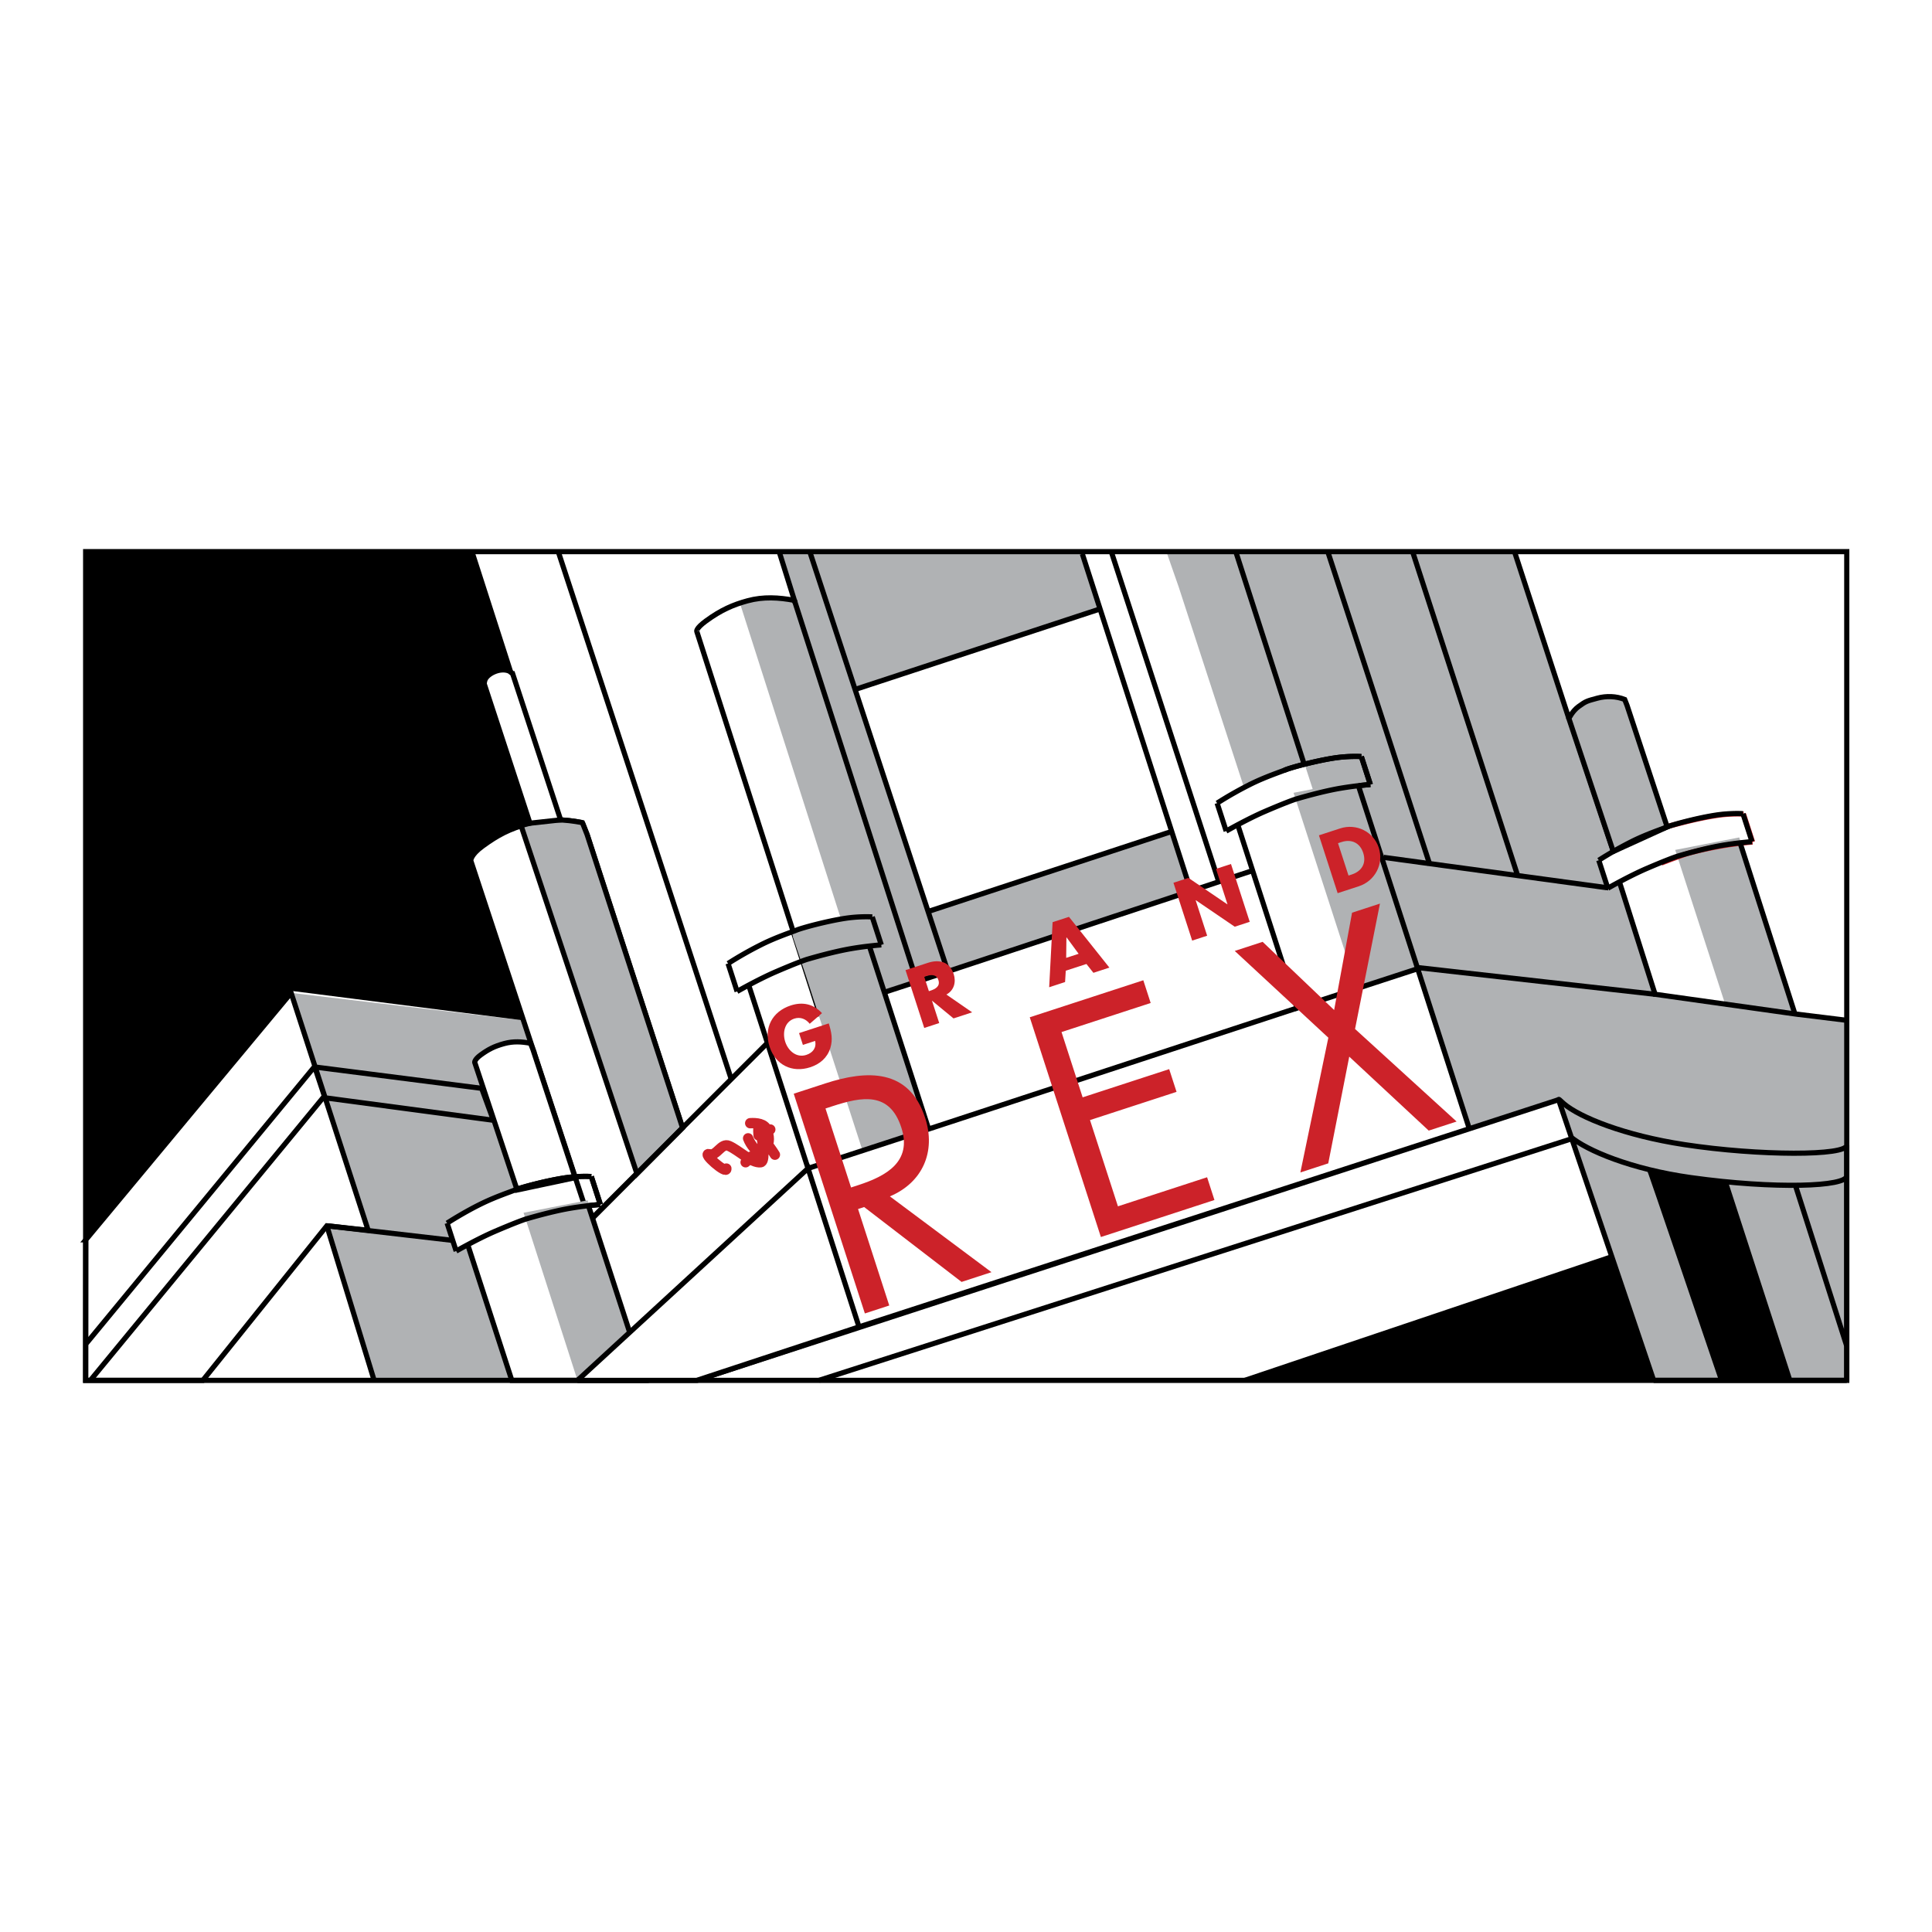 <svg xmlns="http://www.w3.org/2000/svg" width="2500" height="2500" viewBox="0 0 192.756 192.756"><path fill-rule="evenodd" clip-rule="evenodd" fill="#fff" d="M0 0h192.756v192.756H0V0z"/><path fill-rule="evenodd" clip-rule="evenodd" fill="#b0b2b4" d="M77.534 55.037l13.945 42.904 27.306-8.882-10.855-34.022H77.534z"/><path d="M156.361 71.853l-5.428-16.648h33.234v47.346l-4.814-.037-5.883-18.171 1.162-.203-.902-2.79m0 0s-1.225-.089-2.762.152c-1.836.287-4.209.928-4.801 1.169" fill="none" stroke="#fff" stroke-width=".516" stroke-miterlimit="2.613"/><path d="M160.746 85.107l-4.426-13.269s.348-.74.959-1.187c.758-.552.85-.558 1.879-.838.902-.245 1.879-.209 2.729.125l.236.601 4.002 12.117-5.379 2.451z" fill-rule="evenodd" clip-rule="evenodd"/><path fill-rule="evenodd" clip-rule="evenodd" fill="#b0b2b4" d="M123.334 55.16l9.896 30.548 5.819 3.854 7.459 23.241 8.935-3.067 9.539 27.983h19.27v-35.922l-4.898-.615-4.299-.641-9.926-1.342-3.563-11.22-1.252.913-.804-3.062 1.193-.793-9.853-30-27.516.123zM51.063 137.719l-4.397-13.539-1.154.64-.903-2.789 1.416-.961 2.672-1.341 2.227-.838 1.949-.67 4.341-.895-4.286-13.238-.779-2.291-23.103-2.738 7.681 23.701-4.118-.461 4.718 15.42h13.736z"/><path fill-rule="evenodd" clip-rule="evenodd" d="M47.354 55.037H8.545l-.041 68.932 20.598-25.106 23.047 2.934-5.261-16.173 1.253-1.202 1.196-.754 1.503-.782 1.559-.671 2.004-.23 1.587-.105-8.636-26.843z"/><path d="M8.56 123.695l20.486-24.637 7.682 23.688-4.119-.447-12.372 15.42H8.545l.015-14.024zm.056 10.336l22.74-27.584 16.701 2.137 1.169 3.186-16.805-2.242-1.002-3.018m.856 2.955L9.061 137.662" fill="none" stroke="#000" stroke-width=".516" stroke-miterlimit="2.613"/><path fill-rule="evenodd" clip-rule="evenodd" fill="#b0b2b4" d="M167.137 84.796l.695 2.152 5.627 17.374 6.061-1.976-5.997-18.795-6.386 1.245z"/><path d="M165.75 86.106a62.84 62.84 0 0 1 2.506-.922c.631-.183 1.807-.486 3.518-.786 1.555-.272 3.078-.387 3.078-.387m0 0l-.902-2.79m-.001.001s-1.225-.089-2.762.151c-1.836.288-3.35.711-4.686 1.046-.215.054-1.303.54-1.707.69" fill="none" stroke="#cc2229" stroke-width=".516" stroke-miterlimit="2.613"/><path d="M58.579 83.277l9.52 29.246-9.269 9.301-11.858-35.949m0 0s-.056-.559 1.169-1.453c1.513-1.104 2.672-1.732 4.732-2.291 1.802-.489 3.451-.391 5.232-.056m0 .001l.474 1.201" fill="none" stroke="#000" stroke-width=".516" stroke-miterlimit="2.613"/><path d="M51.982 82.355c.724-.28-1.169.335.891-.224 1.802-.489 3.451-.391 5.232-.056l.474 1.201 9.52 29.246-4.55 4.58-11.567-34.747z" fill-rule="evenodd" clip-rule="evenodd" fill="#b0b2b4" stroke="#000" stroke-width=".516" stroke-miterlimit="2.613"/><path d="M53.165 104.688l4.217 12.807-5.789 1.23-4.231-12.738s-.027-.279.585-.727c.756-.551 1.336-.865 2.366-1.145.901-.244 1.726-.195 2.616-.027l.236.6z" fill-rule="evenodd" clip-rule="evenodd" fill="#fff" stroke="#000" stroke-width=".516" stroke-miterlimit="2.613"/><path d="M52.547 121.6c.673-.268-.224.066 0 0 .631-.182 2.562-.74 4.272-1.039a36.209 36.209 0 0 1 3.079-.389m.001 0l-.903-2.789m0 0s-1.225-.09-2.761.152c-1.836.287-4.21.928-4.801 1.168-.205.084.404-.15 0 0" fill="none" stroke="#000" stroke-width=".516" stroke-miterlimit="2.613"/><path fill-rule="evenodd" clip-rule="evenodd" fill="#b0b2b4" d="M52.235 120.998l.697 2.15 4.686 14.571h6.764l-5.76-17.967-6.387 1.246z"/><path d="M58.996 117.383s-1.225-.09-2.761.152c-1.836.287-4.21.928-4.801 1.168-.537.219-1.919.676-3.298 1.34-1.826.881-3.527 1.988-3.527 1.988m0 0l.903 2.789m0 0s2.104-1.207 3.883-1.973c1.66-.713 2.765-1.135 3.152-1.248.631-.182 2.562-.74 4.272-1.039a36.209 36.209 0 0 1 3.079-.389m.001.001l-.903-2.789m-12.33 6.797l.284.877 4.114 12.662h13.319l-5.646-17.344" fill="none" stroke="#000" stroke-width=".516" stroke-miterlimit="2.613"/><path d="M51.147 67.216l4.787 14.581-3.062.335-4.564-13.91s.021-.301.125-.489c.324-.586 1.523-1.152 2.379-.775l.335.258z" fill-rule="evenodd" clip-rule="evenodd" fill="#fff" stroke="#000" stroke-width=".516" stroke-miterlimit="2.613"/><path d="M55.698 55.037l17.258 52.627m-40.333 14.635l12.512 1.453m-12.526-1.453l4.718 15.42" fill="none" stroke="#000" stroke-width=".516" stroke-miterlimit="2.613"/><path d="M73.809 60.135c.633-.244-1.021.293.779-.195 1.575-.427 3.016-.341 4.573-.049l.413 1.05 11.905 37-5.014 1.77-12.656-39.576z" fill-rule="evenodd" clip-rule="evenodd" fill="#b0b2b4"/><path d="M79.336 60.146l12.142 37.795-9.716 3.168-12.244-38.111m0 0s-.136-.274.934-1.056c1.499-1.094 2.699-1.612 4.136-2.002 1.575-.427 3.112-.334 4.67-.041m-.001 0l.079.247" fill="none" stroke="#000" stroke-width=".516" stroke-miterlimit="2.613"/><path fill-rule="evenodd" clip-rule="evenodd" fill="#b0b2b4" d="M79.086 93.414l1.34 3.998 5.625 17.373 6.597-2.14-5.997-18.795-7.565-.436z"/><path d="M78.954 92.998c.501 1.383 1.399 2.766 1.623 2.701.631-.183 2.561-.741 4.272-1.041 1.556-.272 3.079-.387 3.079-.387l-.903-2.79s-1.225-.089-2.761.151c-1.836.287-2.799.496-3.39.737-.205.084-1.252.252-1.92.629z" fill-rule="evenodd" clip-rule="evenodd" fill="#b0b2b4"/><path d="M87.025 91.481s-1.225-.089-2.761.151c-1.836.288-4.21.928-4.801 1.169-.537.219-1.919.674-3.297 1.34a36.514 36.514 0 0 0-3.527 1.987m-.001 0l.903 2.79m.001 0s2.104-1.205 3.883-1.971c1.66-.715 2.764-1.137 3.151-1.249.631-.183 2.562-.741 4.273-1.041 1.556-.272 3.079-.387 3.079-.387m0 .001l-.903-2.79m-12.33 6.796l.284.877 5.638 17.414 12.031-3.924-5.883-18.171m5.883 18.172l36.762-12.074" fill="none" stroke="#000" stroke-width=".516" stroke-miterlimit="2.613"/><path fill-rule="evenodd" clip-rule="evenodd" fill="#fff" stroke="#000" stroke-width=".516" stroke-miterlimit="2.613" d="M110.873 55.037l10.75 33.017-10.75-33.017zM132.473 55.037L142.664 86.3l-10.191-31.263zM140.934 55.037l10.472 32.291-10.472-32.291z"/><path d="M184.252 114.248c0 1.084-8.723 1.09-16.199-.049-5.998-.914-10.445-2.729-12.025-4.078-.533-.455-.623-.689-.391 0 3.23 9.496 9.346 27.598 9.346 27.598m-.001 0h19.27m0 0v-23.471m-27.557-.832c1.58 1.35 6.016 3.24 12.025 4.078 8.404 1.174 15.531.904 15.531-.182m.001 16.985l-5.121-16.02" fill="none" stroke="#000" stroke-width=".516" stroke-miterlimit="2.613"/><path d="M172.381 117.83c.111.391-2.449 0-3.828-.279-2.066-.42-4.174-.529-4.287-.949-.223-.838 7.225 21.117 7.225 21.117h7.35l-6.46-19.889zM165.088 137.719l-4.385-12.571-37.312 12.571h41.697z" fill-rule="evenodd" clip-rule="evenodd"/><path d="M160.953 84.953l-4.426-13.268s.35-.74.961-1.188c.756-.552.85-.558 1.879-.838.902-.244 1.879-.209 2.729.126l.236.601 4.002 12.116-5.381 2.451z" fill-rule="evenodd" clip-rule="evenodd" fill="#b0b2b4" stroke="#000" stroke-width=".516" stroke-miterlimit="2.613"/><path d="M81.702 137.719l74.972-24.064m-97.58 7.863l17.425-17.416" fill="none" stroke="#000" stroke-width=".516" stroke-miterlimit="2.613"/><path fill-rule="evenodd" clip-rule="evenodd" fill="#fff" stroke="#000" stroke-width=".516" stroke-miterlimit="2.613" d="M155.443 109.736l-85.925 27.983 16.186-5.334 69.739-22.649z"/><path d="M138.047 85.54l22.43 3.049m-68.998 9.352l33.43-11.061m16.605 9.663l23.615 2.656m-23.686-2.552l5.148 15.96" fill="none" stroke="#000" stroke-width=".516" stroke-miterlimit="2.613"/><path fill-rule="evenodd" clip-rule="evenodd" fill="#fff" stroke="#000" stroke-width=".516" stroke-miterlimit="2.613" d="M151.1 55.037l5.427 16.648-5.427-16.648z"/><path d="M173.896 81.182s-1.225-.089-2.76.151c-1.836.287-4.211.928-4.803 1.169-.535.219-1.918.675-3.297 1.34a36.514 36.514 0 0 0-3.527 1.987m.001.001l.904 2.789m0 0s2.104-1.206 3.883-1.971c1.66-.714 2.764-1.136 3.152-1.248.629-.182 2.561-.741 4.271-1.041 1.557-.272 3.08-.387 3.08-.387m.001 0l-.904-2.79m-12.331 6.797l.283.876 3.279 10.344 13.953 1.961-5.445-16.985m5.446 16.985l5.17.637" fill="none" stroke="#000" stroke-width=".516" stroke-miterlimit="2.613"/><path fill-rule="evenodd" clip-rule="evenodd" fill="#fff" d="M116.889 82.897l-7.147-22.076-24.302 7.924 7.148 22.076 24.301-7.924z"/><path fill-rule="evenodd" clip-rule="evenodd" fill="#fff" stroke="#000" stroke-width=".516" stroke-miterlimit="2.613" d="M94.569 96.938L80.791 55.037l13.778 41.901zM79.336 60.146l-1.573-5.025 1.573 5.025zM107.984 55.26l10.801 33.548-10.801-33.548z"/><path fill-rule="evenodd" clip-rule="evenodd" fill="#b0b2b4" d="M116.447 55.26l1.141 3.27 6.541 20.082.83-.468 1.396-.649 1.448-.67 2.338-.503-6.864-21.19-6.83.128z"/><path fill="none" stroke="#000" stroke-width=".516" stroke-miterlimit="2.613" d="M8.545 55.037v82.682h175.707V55.037H8.545z"/><path fill-rule="evenodd" clip-rule="evenodd" fill="#fff" stroke="#000" stroke-width=".516" stroke-miterlimit="2.613" d="M123.334 55.16l6.807 21.162-6.807-21.162z"/><path d="M129.371 79.701c.672-.268-.225.065 0 0 .631-.183 2.561-.741 4.271-1.041a36.49 36.49 0 0 1 3.08-.388m.001.001l-.902-2.789m-.001 0s-1.227-.089-2.762.151c-1.836.288-4.211.928-4.801 1.169-.205.083.402-.151 0 0" fill="none" stroke="#000" stroke-width=".516" stroke-miterlimit="2.613"/><path fill-rule="evenodd" clip-rule="evenodd" fill="#b0b2b4" d="M129.059 79.098l.697 2.152 5.625 17.375 6.062-1.979-5.998-18.793-6.386 1.245z"/><path d="M135.82 75.484s-1.227-.089-2.762.151c-1.836.288-4.211.928-4.801 1.169-.537.219-1.92.675-3.299 1.34a36.514 36.514 0 0 0-3.527 1.987m.001 0l.904 2.789m0 0s2.104-1.205 3.883-1.971c1.66-.714 2.764-1.136 3.152-1.248.631-.183 2.561-.741 4.271-1.041a36.49 36.49 0 0 1 3.08-.388m.001.001l-.902-2.789m-12.333 6.796l.285.877 5.637 17.414 12.033-3.923-5.885-18.171" fill="none" stroke="#000" stroke-width=".516" stroke-miterlimit="2.613"/><path d="M82.687 102.104c.258.848.43 1.586.151 2.473-.309.973-1.044 1.592-2.004 1.904-1.807.59-3.464-.232-4.051-2.045-.607-1.875.26-3.52 2.113-4.123 1.182-.385 2.271-.148 3.115.77l-1.225 1.059c-.384-.484-.938-.709-1.54-.514-.983.322-1.19 1.43-.905 2.309.29.896 1.119 1.633 2.103 1.311.648-.211 1.035-.709.88-1.395l-1.22.398-.382-1.178 2.965-.969zM96.993 101l-1.86.607-2.129-1.758-.016.004.718 2.219-1.494.488-1.868-5.77 2.233-.729c1.136-.371 2.174-.109 2.573 1.123.257.795.039 1.629-.73 2.041L96.993 101zm-4.317-2.111l.145-.047c.488-.158 1.007-.43.804-1.057-.203-.627-.782-.541-1.27-.381l-.145.047.466 1.438zM106.332 96.848l-.07 1.131-1.586.518.342-6.491 1.633-.532 4.033 5.064-1.594.52-.697-.881-2.061.671zm.08-3.326l-.016.005-.023 2.038 1.242-.405-1.203-1.638zM117.076 88.074l1.494-.488 3.879 2.636.016-.006-1.143-3.527 1.494-.487 1.87 5.769-1.497.487-3.88-2.642-.016.005 1.145 3.535-1.495.487-1.867-5.769zM131.59 83.341l2.119-.691c1.602-.522 3.328.311 3.854 1.933.525 1.623-.393 3.318-1.986 3.837l-2.119.691-1.868-5.77zm2.951 4.013l.334-.109c.893-.291 1.496-1.029 1.133-2.154-.336-1.033-1.201-1.393-2.162-1.08l-.352.114 1.047 3.229z" fill-rule="evenodd" clip-rule="evenodd" fill="#cc2229"/><path d="M85.44 68.745l24.243-7.968m-16.978 30.13l24.243-7.968" fill="none" stroke="#000" stroke-width=".516" stroke-miterlimit="2.613"/><path fill-rule="evenodd" clip-rule="evenodd" fill="#fff" stroke="#000" stroke-width=".516" stroke-miterlimit="2.613" d="M69.518 137.719h-11.9l22.999-21.151 5.087 15.817-16.186 5.334z"/><path d="M88.722 130.25l-2.434.793-7.097-21.924 3.158-1.029c4.143-1.35 8.354-1.502 9.955 3.441 1.092 3.373-.251 6.447-3.518 7.832l10.134 7.562-2.983.973-9.721-7.471-.608.197 3.114 9.626zm-3.812-11.775l.754-.246c2.752-.898 5.364-2.328 4.263-5.73-1.167-3.604-3.917-3.094-6.843-2.141l-.724.236 2.55 7.881zM102.74 101.494l11.328-3.693.735 2.267-8.895 2.901 2.108 6.513 8.634-2.814.735 2.268-8.635 2.814 2.787 8.605 8.895-2.9.734 2.27-11.33 3.693-7.096-21.924zM123.191 94.875l2.782-.908 7.134 6.803 1.789-9.712 2.782-.907-2.485 12.511 10.133 9.233-2.781.906-7.93-7.379-2.095 10.648-2.782.907 2.791-13.446-9.338-8.656z" fill-rule="evenodd" clip-rule="evenodd" fill="#cc2229"/><path d="M76.435 113.947c.292.42.626.838.877 1.258m-2.881.377c.25-.084.501-.209.793-.252-.251.037-.542.42-.835.629m.251-2.389c.125.336.334.672.584.965.192.225.919.168 1.169-.043.459-.418.334-1.215.125-1.76-.209-.627-1.044-.711-1.67-.67m1.671.67c.083-.041.208-.041.333-.041m-1.169.586c-.208-2.723 1.002 2.598.209 2.682-.922.098-2.129-1.174-3.173-1.635-.752-.334-1.207 1.033-1.92.838-.919-.25 1.753 2.096 1.67 1.426" fill="none" stroke="#cc2229" stroke-width="1.032" stroke-linecap="round" stroke-linejoin="round" stroke-miterlimit="2.613"/></svg>